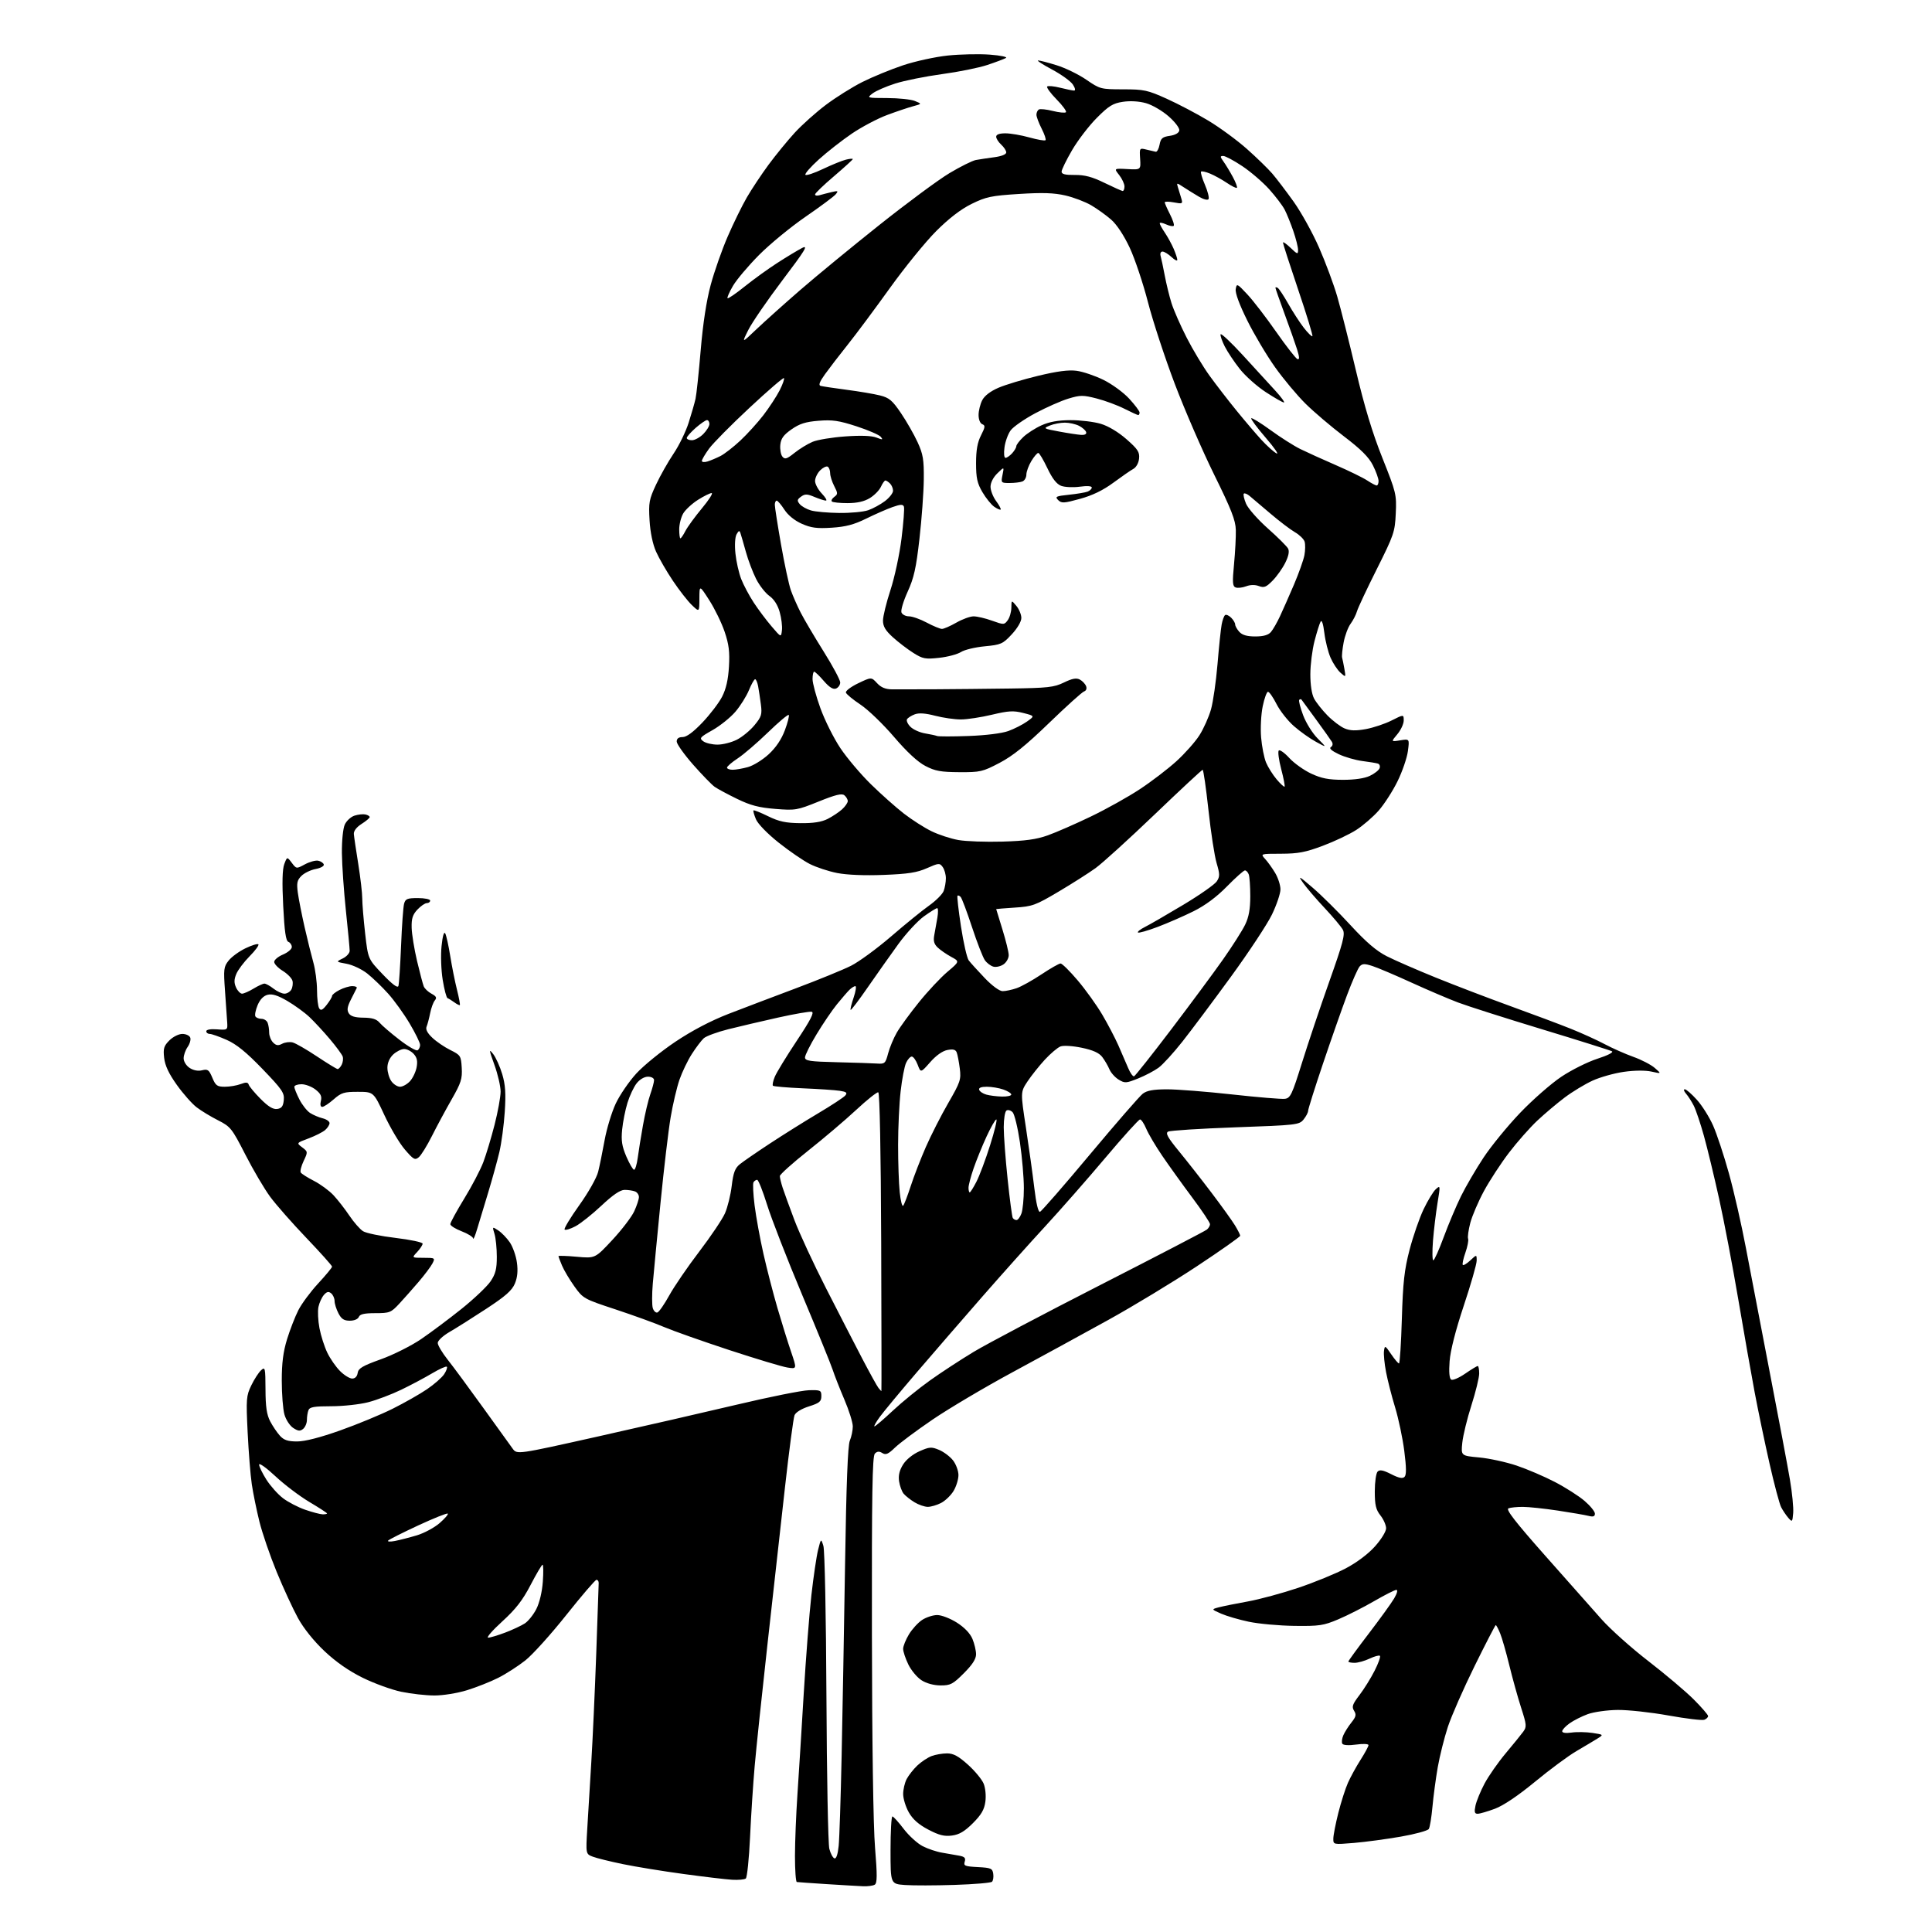 <?xml version="1.0" encoding="UTF-8" standalone="no"?>
<svg 
  version="1.1" 
  xmlns="http://www.w3.org/2000/svg" 
  xmlns:xlink="http://www.w3.org/1999/xlink" 
  xmlns:svg="http://www.w3.org/2000/svg"
  xmlns:rdf="http://www.w3.org/1999/02/22-rdf-syntax-ns#"
  xmlns:cc="http://creativecommons.org/ns#"
  xmlns:dc="http://purl.org/dc/elements/1.1/"
  viewBox="0 0 768 768"
  width="768"
  height="768"
>
<style>svg {background-color: white; }</style>"
<path stroke="none" fill="black" fill-rule="evenodd" d="M343.00,749.81C341.07,749.73 334.55,749.34 328.50,748.96C322.45,748.57 317.16,748.20 316.75,748.13C316.34,748.06 316.01,743.39 316.01,737.75C316.02,732.11 316.46,721.20 316.98,713.50C317.50,705.80 318.63,687.80 319.48,673.50C320.34,659.20 321.71,641.47 322.54,634.10C323.37,626.74 324.57,618.64 325.20,616.11C326.36,611.51 326.36,611.51 327.31,614.51C327.84,616.20 328.37,642.22 328.52,674.50C328.66,705.85 329.18,733.04 329.67,734.93C330.15,736.81 331.07,738.52 331.70,738.73C332.42,738.97 333.04,737.16 333.38,733.81C333.68,730.89 334.21,714.77 334.56,698.00C334.92,681.23 335.53,646.80 335.93,621.50C336.42,589.95 337.01,574.62 337.82,572.68C338.47,571.14 339.00,568.59 339.00,567.02C339.00,565.46 337.49,560.65 335.65,556.34C333.81,552.03 331.72,546.70 331.00,544.50C330.29,542.30 324.82,528.89 318.86,514.70C312.90,500.51 306.64,484.42 304.94,478.95C303.24,473.48 301.46,469.00 300.98,469.00C300.51,469.00 299.85,469.43 299.53,469.96C299.20,470.49 299.40,474.65 299.97,479.21C300.55,483.77 302.13,492.45 303.50,498.50C304.87,504.55 307.37,514.23 309.06,520.00C310.75,525.77 313.18,533.59 314.47,537.36C316.80,544.22 316.80,544.22 312.99,543.61C310.89,543.28 300.47,540.14 289.84,536.65C279.20,533.15 267.57,529.04 264.00,527.52C260.43,525.99 251.73,522.84 244.68,520.51C232.11,516.37 231.78,516.18 228.35,511.39C226.43,508.70 224.21,504.98 223.43,503.13C222.64,501.27 222.00,499.57 222.00,499.34C222.00,499.11 225.28,499.21 229.30,499.58C236.59,500.24 236.59,500.24 243.44,492.87C247.21,488.82 251.11,483.70 252.12,481.50C253.13,479.30 253.97,476.76 253.98,475.86C253.99,474.95 253.29,473.94 252.42,473.61C251.55,473.27 249.69,473.00 248.29,473.00C246.54,473.00 243.66,474.96 239.09,479.25C235.44,482.69 230.79,486.38 228.76,487.46C226.74,488.53 224.79,489.13 224.44,488.77C224.09,488.42 226.71,484.08 230.26,479.11C233.91,474.01 237.18,468.22 237.78,465.79C238.37,463.43 239.52,457.77 240.35,453.20C241.18,448.64 243.16,442.12 244.76,438.70C246.36,435.29 250.05,429.90 252.96,426.72C255.87,423.55 262.86,417.87 268.49,414.10C275.13,409.66 282.55,405.77 289.61,403.03C295.60,400.72 307.70,396.12 316.50,392.82C325.30,389.52 335.10,385.51 338.29,383.91C341.47,382.31 348.67,377.03 354.29,372.19C359.90,367.35 366.69,361.84 369.37,359.95C372.04,358.05 374.63,355.46 375.12,354.18C375.60,352.91 376.00,350.64 376.00,349.13C376.00,347.62 375.43,345.60 374.73,344.65C373.53,343.01 373.17,343.04 368.48,345.11C364.52,346.87 360.99,347.42 351.27,347.79C343.69,348.09 336.67,347.80 332.80,347.04C329.37,346.37 324.47,344.75 321.91,343.45C319.34,342.15 313.78,338.34 309.54,334.97C305.06,331.40 301.28,327.52 300.50,325.67C299.77,323.93 299.33,322.34 299.52,322.15C299.72,321.95 302.34,323.00 305.34,324.47C309.69,326.59 312.32,327.16 318.17,327.22C323.34,327.27 326.57,326.77 329.02,325.53C330.93,324.56 333.51,322.84 334.75,321.71C335.99,320.58 337.00,319.11 337.00,318.45C337.00,317.79 336.40,316.75 335.66,316.14C334.65,315.30 332.15,315.90 325.41,318.63C316.86,322.08 316.17,322.20 308.15,321.55C301.64,321.03 298.31,320.15 293.01,317.57C289.28,315.76 285.27,313.60 284.11,312.79C282.95,311.98 279.08,307.99 275.50,303.93C271.93,299.86 269.00,295.74 269.00,294.77C269.00,293.58 269.77,293.00 271.35,293.00C272.91,293.00 275.56,291.05 279.22,287.21C282.26,284.02 285.78,279.41 287.04,276.96C288.62,273.88 289.47,270.18 289.77,265.00C290.12,259.11 289.75,256.13 288.05,251.13C286.87,247.63 284.13,242.01 281.97,238.63C278.04,232.50 278.04,232.50 278.02,237.94C278.00,243.37 278.00,243.37 275.02,240.52C273.38,238.95 269.99,234.61 267.48,230.86C264.97,227.12 261.96,221.91 260.79,219.28C259.46,216.29 258.49,211.62 258.21,206.82C257.79,199.83 258.03,198.54 260.79,192.64C262.46,189.07 265.60,183.52 267.76,180.32C269.93,177.12 272.63,171.57 273.76,168.00C274.90,164.43 276.13,160.15 276.49,158.50C276.86,156.85 277.78,148.17 278.54,139.20C279.44,128.56 280.82,119.53 282.53,113.20C283.97,107.87 287.01,99.22 289.28,94.00C291.54,88.78 294.96,81.80 296.87,78.50C298.78,75.20 302.67,69.35 305.50,65.50C308.34,61.65 313.02,55.93 315.89,52.79C318.77,49.65 324.36,44.65 328.31,41.68C332.27,38.70 338.78,34.62 342.79,32.60C346.80,30.59 354.06,27.60 358.93,25.97C363.79,24.34 371.83,22.59 376.80,22.07C381.76,21.56 389.28,21.40 393.51,21.72C397.80,22.05 400.61,22.64 399.85,23.06C399.11,23.47 395.80,24.72 392.50,25.82C389.20,26.93 381.10,28.57 374.50,29.46C367.90,30.36 359.51,32.04 355.86,33.21C352.21,34.37 348.16,36.14 346.86,37.14C344.52,38.94 344.57,38.96 352.68,38.98C357.19,38.99 362.14,39.51 363.68,40.14C366.50,41.29 366.50,41.29 363.00,42.23C361.07,42.74 356.41,44.31 352.63,45.72C348.86,47.12 342.56,50.45 338.63,53.11C334.71,55.78 328.80,60.40 325.50,63.38C322.20,66.37 319.80,69.11 320.17,69.49C320.54,69.87 323.69,68.82 327.17,67.16C330.65,65.51 334.74,63.84 336.25,63.47C337.76,63.09 339.00,62.99 339.00,63.23C339.00,63.48 335.62,66.55 331.50,70.07C327.37,73.58 324.00,76.83 324.00,77.29C324.00,77.76 324.79,77.90 325.75,77.61C326.71,77.33 328.85,76.77 330.50,76.38C333.15,75.75 333.35,75.85 332.21,77.24C331.50,78.10 326.11,82.11 320.23,86.15C314.36,90.19 306.05,97.02 301.78,101.31C297.51,105.61 292.83,111.14 291.38,113.61C289.94,116.07 288.96,118.30 289.21,118.55C289.46,118.80 292.56,116.68 296.08,113.84C299.61,111.01 305.47,106.78 309.10,104.45C312.72,102.12 317.10,99.48 318.82,98.59C321.43,97.24 320.13,99.38 311.02,111.42C305.01,119.37 298.91,128.26 297.45,131.19C294.80,136.50 294.80,136.50 300.65,130.93C303.87,127.87 311.68,120.87 318.00,115.38C324.32,109.89 338.50,98.23 349.50,89.48C360.50,80.73 373.07,71.43 377.44,68.82C381.81,66.21 386.53,63.86 387.94,63.60C389.35,63.34 392.64,62.85 395.25,62.50C398.13,62.12 400.00,61.37 400.00,60.59C400.00,59.89 399.10,58.50 398.00,57.50C396.90,56.50 396.00,55.08 396.00,54.35C396.00,53.46 397.26,53.00 399.68,53.00C401.71,53.00 406.00,53.74 409.21,54.64C412.43,55.54 415.30,56.03 415.60,55.74C415.90,55.44 415.21,53.37 414.07,51.14C412.93,48.91 412.00,46.41 412.00,45.60C412.00,44.78 412.43,43.85 412.95,43.53C413.47,43.21 415.96,43.47 418.49,44.10C421.01,44.74 423.37,44.96 423.73,44.61C424.08,44.25 422.41,41.95 420.00,39.50C417.59,37.05 415.92,34.75 416.27,34.39C416.63,34.04 418.94,34.25 421.40,34.87C423.87,35.49 426.37,36.00 426.97,36.00C427.60,36.00 427.40,35.02 426.48,33.60C425.61,32.29 421.89,29.60 418.20,27.63C414.52,25.67 412.02,24.04 412.66,24.03C413.30,24.01 416.64,24.88 420.07,25.95C423.51,27.02 428.81,29.60 431.85,31.70C437.25,35.41 437.58,35.50 446.44,35.51C454.75,35.51 456.18,35.82 463.80,39.26C468.36,41.32 475.82,45.24 480.37,47.98C484.92,50.72 491.81,55.78 495.69,59.23C499.57,62.68 504.09,67.08 505.74,69.00C507.40,70.92 511.21,75.94 514.22,80.14C517.22,84.34 521.80,92.59 524.37,98.47C526.95,104.36 530.19,113.08 531.57,117.84C532.95,122.60 536.28,135.80 538.97,147.17C542.38,161.62 545.56,172.12 549.53,182.07C554.99,195.77 555.19,196.58 554.84,204.08C554.51,211.44 554.09,212.66 547.32,226.19C543.37,234.06 539.82,241.62 539.43,242.98C539.04,244.35 537.89,246.60 536.87,247.98C535.85,249.37 534.61,252.71 534.11,255.42C533.60,258.13 533.34,260.83 533.51,261.42C533.68,262.01 534.09,264.04 534.42,265.91C535.01,269.32 535.01,269.32 532.86,267.41C531.68,266.36 529.91,263.70 528.94,261.50C527.97,259.30 526.85,254.85 526.45,251.61C526.01,247.99 525.44,246.26 524.96,247.11C524.53,247.88 523.44,251.35 522.54,254.83C521.64,258.31 520.89,264.23 520.88,267.99C520.87,272.17 521.44,275.93 522.36,277.67C523.18,279.22 525.57,282.25 527.68,284.40C529.78,286.54 532.85,288.87 534.50,289.56C536.73,290.49 538.90,290.56 542.94,289.83C545.93,289.28 550.55,287.74 553.19,286.40C558.00,283.97 558.00,283.97 558.00,286.41C558.00,287.75 556.86,290.21 555.46,291.87C552.92,294.89 552.92,294.89 556.62,294.29C560.31,293.69 560.31,293.69 559.66,298.59C559.30,301.29 557.45,306.68 555.54,310.57C553.63,314.46 550.26,319.70 548.05,322.21C545.84,324.72 541.83,328.18 539.14,329.91C536.45,331.64 530.48,334.47 525.87,336.20C518.99,338.79 516.04,339.35 509.26,339.37C501.01,339.38 501.01,339.38 502.90,341.44C503.94,342.57 505.74,345.07 506.89,347.00C508.05,348.93 508.99,351.86 509.00,353.53C509.00,355.19 507.48,359.69 505.63,363.53C503.78,367.36 496.46,378.45 489.38,388.17C482.30,397.89 473.60,409.52 470.05,414.02C466.50,418.52 462.23,423.21 460.55,424.43C458.87,425.66 455.21,427.59 452.41,428.71C447.67,430.61 447.13,430.65 444.69,429.17C443.25,428.29 441.59,426.44 441.00,425.04C440.41,423.64 439.13,421.45 438.15,420.16C436.89,418.52 434.47,417.43 430.01,416.50C426.38,415.75 422.76,415.52 421.56,415.98C420.41,416.42 417.60,418.79 415.33,421.25C413.06,423.72 409.96,427.62 408.43,429.92C405.66,434.12 405.66,434.12 407.83,448.31C409.02,456.11 410.52,466.90 411.16,472.28C411.89,478.41 412.73,481.93 413.41,481.71C414.01,481.52 422.94,471.27 433.25,458.93C443.56,446.60 453.01,435.73 454.25,434.78C455.90,433.50 458.44,433.04 463.82,433.02C467.84,433.01 479.50,433.92 489.72,435.05C499.95,436.18 509.41,436.97 510.75,436.80C512.95,436.53 513.60,435.16 517.55,422.50C519.95,414.80 524.84,400.24 528.43,390.13C533.86,374.84 534.76,371.41 533.83,369.63C533.21,368.46 529.95,364.56 526.58,360.97C523.20,357.38 519.35,352.88 518.01,350.97C515.85,347.91 516.31,348.14 521.89,352.94C525.37,355.93 532.10,362.61 536.86,367.78C543.03,374.49 547.14,378.02 551.24,380.10C554.40,381.71 563.17,385.53 570.74,388.60C578.31,391.67 591.70,396.79 600.50,399.98C609.30,403.16 620.07,407.20 624.43,408.95C628.80,410.70 634.87,413.46 637.93,415.09C641.00,416.72 646.11,418.98 649.30,420.12C652.49,421.25 656.31,423.24 657.80,424.53C660.50,426.87 660.50,426.87 656.50,425.98C654.07,425.44 649.76,425.47 645.53,426.07C641.70,426.61 636.08,428.19 633.06,429.57C630.04,430.96 625.07,433.96 622.03,436.25C618.99,438.53 614.08,442.68 611.12,445.45C608.16,448.23 603.08,453.98 599.84,458.23C596.59,462.49 592.11,469.36 589.87,473.50C587.64,477.64 585.21,483.31 584.47,486.10C583.74,488.90 583.34,491.72 583.59,492.39C583.85,493.05 583.36,495.55 582.52,497.95C581.67,500.35 581.21,502.54 581.49,502.83C581.78,503.11 583.13,502.29 584.50,501.00C587.00,498.65 587.00,498.65 587.00,501.14C587.00,502.51 584.69,510.57 581.86,519.06C578.60,528.86 576.55,536.91 576.24,541.11C575.92,545.40 576.14,547.97 576.87,548.42C577.48,548.80 579.98,547.73 582.42,546.05C584.86,544.37 587.12,543.00 587.43,543.00C587.74,543.00 588.00,544.34 588.00,545.99C588.00,547.63 586.61,553.31 584.92,558.60C583.22,563.90 581.59,570.59 581.29,573.46C580.75,578.69 580.75,578.69 588.01,579.36C592.00,579.73 598.68,581.19 602.87,582.59C607.05,584.00 613.91,586.93 618.11,589.12C622.31,591.30 627.60,594.68 629.87,596.62C632.14,598.57 634.00,600.84 634.00,601.69C634.00,602.83 633.35,603.05 631.45,602.58C630.04,602.22 624.53,601.28 619.20,600.47C613.86,599.67 607.62,599.01 605.33,599.01C603.04,599.00 600.48,599.26 599.63,599.59C598.51,600.02 602.33,604.95 614.18,618.34C623.02,628.33 633.13,639.74 636.66,643.71C640.18,647.67 648.56,655.16 655.28,660.34C662.00,665.53 670.09,672.36 673.25,675.52C676.41,678.68 679.00,681.67 679.00,682.16C679.00,682.66 678.32,683.32 677.48,683.64C676.65,683.96 670.24,683.19 663.23,681.93C656.23,680.67 647.12,679.68 643.00,679.73C638.88,679.78 633.56,680.53 631.18,681.39C628.81,682.25 625.55,683.90 623.93,685.05C622.32,686.20 621.00,687.61 621.00,688.20C621.00,688.85 622.44,689.05 624.75,688.72C626.81,688.42 630.52,688.49 633.00,688.86C637.50,689.55 637.50,689.55 635.00,691.11C633.62,691.97 629.87,694.21 626.66,696.09C623.45,697.96 616.05,703.44 610.21,708.26C603.46,713.82 597.64,717.74 594.25,719.01C591.32,720.10 588.23,721.00 587.38,721.00C586.17,721.00 585.99,720.31 586.53,717.75C586.91,715.96 588.53,712.02 590.13,709.00C591.74,705.98 595.51,700.58 598.51,697.00C601.51,693.42 604.66,689.54 605.51,688.38C606.93,686.43 606.86,685.63 604.68,678.88C603.37,674.82 601.26,667.23 599.98,662.00C598.71,656.77 597.06,651.04 596.32,649.25C595.58,647.46 594.80,646.00 594.59,646.00C594.38,646.00 590.60,653.31 586.19,662.25C581.78,671.19 576.99,682.08 575.55,686.45C574.12,690.83 572.31,698.04 571.53,702.48C570.76,706.92 569.81,713.98 569.43,718.17C569.05,722.37 568.40,726.36 567.97,727.05C567.55,727.73 562.54,729.10 556.85,730.09C551.16,731.08 542.79,732.21 538.25,732.59C530.02,733.27 530.00,733.27 530.02,730.89C530.02,729.57 530.92,724.98 532.00,720.67C533.09,716.37 534.81,710.97 535.84,708.67C536.86,706.38 539.11,702.27 540.85,699.55C542.58,696.83 544.00,694.20 544.00,693.71C544.00,693.21 541.83,693.11 539.11,693.49C536.18,693.89 533.97,693.76 533.60,693.16C533.26,692.62 533.43,691.12 533.98,689.83C534.53,688.55 535.99,686.25 537.21,684.72C539.04,682.43 539.23,681.60 538.26,680.05C537.28,678.47 537.61,677.48 540.40,673.83C542.23,671.44 544.94,667.08 546.43,664.14C547.92,661.21 548.87,658.54 548.55,658.22C548.24,657.90 546.39,658.40 544.45,659.32C542.52,660.24 539.82,661.00 538.47,661.00C537.11,661.00 536.00,660.77 536.00,660.48C536.00,660.19 539.64,655.20 544.10,649.37C548.55,643.55 553.10,637.26 554.20,635.39C555.37,633.41 555.73,632.00 555.08,632.00C554.46,632.00 550.48,634.02 546.23,636.48C541.98,638.94 535.58,642.19 532.00,643.70C526.13,646.19 524.44,646.44 514.50,646.31C508.45,646.23 500.32,645.49 496.44,644.67C492.56,643.86 487.61,642.41 485.44,641.46C481.50,639.73 481.50,639.73 484.50,638.93C486.15,638.50 491.35,637.44 496.05,636.60C500.75,635.75 509.79,633.30 516.14,631.16C522.49,629.02 530.92,625.57 534.88,623.49C539.28,621.18 543.81,617.79 546.54,614.75C549.04,611.97 551.00,608.79 551.00,607.53C551.00,606.29 549.99,603.98 548.75,602.41C546.93,600.09 546.50,598.29 546.50,592.83C546.50,589.13 547.01,585.59 547.63,584.97C548.47,584.13 549.84,584.39 553.00,586.00C556.04,587.55 557.54,587.86 558.32,587.08C559.10,586.30 559.07,583.39 558.22,576.75C557.57,571.66 555.93,563.90 554.59,559.50C553.24,555.10 551.62,548.77 550.98,545.43C550.34,542.10 549.97,538.30 550.16,536.99C550.48,534.74 550.63,534.81 553.00,538.30C554.38,540.33 555.78,541.99 556.12,541.99C556.45,542.00 556.97,534.01 557.26,524.25C557.70,509.65 558.25,504.77 560.33,496.78C561.73,491.43 564.23,484.21 565.89,480.72C567.56,477.23 569.75,473.63 570.77,472.71C572.57,471.08 572.59,471.25 571.43,478.26C570.78,482.24 569.97,488.99 569.63,493.25C569.30,497.51 569.36,501.00 569.76,500.99C570.17,500.99 572.04,496.82 573.91,491.74C575.79,486.66 578.88,479.35 580.77,475.50C582.67,471.65 586.70,464.75 589.73,460.16C592.77,455.57 599.31,447.57 604.26,442.39C609.22,437.20 616.58,430.75 620.63,428.04C624.68,425.33 631.15,422.10 635.01,420.86C639.11,419.54 641.50,418.31 640.77,417.90C640.07,417.52 627.58,413.58 613.00,409.16C598.42,404.73 583.42,399.95 579.66,398.53C575.90,397.11 567.58,393.56 561.16,390.63C554.75,387.70 547.77,384.73 545.65,384.04C542.47,383.00 541.57,383.02 540.51,384.14C539.81,384.89 537.55,390.00 535.49,395.50C533.43,401.00 529.10,413.34 525.87,422.92C522.64,432.50 520.00,440.89 520.00,441.56C520.00,442.23 519.19,443.78 518.20,445.00C516.46,447.15 515.50,447.26 491.07,448.13C477.14,448.63 465.11,449.40 464.33,449.84C463.22,450.45 464.18,452.18 468.60,457.57C471.73,461.38 477.57,468.82 481.57,474.10C485.58,479.39 489.78,485.24 490.92,487.10C492.06,488.97 492.99,490.83 493.00,491.23C493.00,491.64 485.24,497.10 475.75,503.38C466.26,509.65 450.40,519.26 440.50,524.73C430.60,530.20 413.50,539.54 402.50,545.48C391.50,551.42 377.23,559.88 370.78,564.26C364.33,568.65 357.57,573.69 355.75,575.46C353.09,578.04 352.10,578.46 350.74,577.61C349.51,576.83 348.71,576.89 347.78,577.82C346.76,578.84 346.52,593.66 346.60,649.80C346.66,692.96 347.14,725.93 347.84,734.45C348.74,745.45 348.71,748.56 347.74,749.18C347.06,749.62 344.93,749.90 343.00,749.81zM379.50,749.28C371.80,749.53 362.91,749.55 359.75,749.32C354.00,748.90 354.00,748.90 354.00,735.45C354.00,728.05 354.34,722.03 354.75,722.06C355.16,722.09 357.19,724.33 359.25,727.04C361.31,729.74 364.71,732.83 366.80,733.90C368.88,734.96 372.37,736.13 374.55,736.48C376.72,736.84 379.76,737.37 381.29,737.66C383.46,738.06 383.95,738.59 383.49,740.04C382.97,741.68 383.56,741.93 388.70,742.20C393.93,742.47 394.53,742.73 394.83,744.87C395.02,746.17 394.79,747.59 394.33,748.03C393.88,748.47 387.20,749.03 379.50,749.28zM296.46,746.74C295.93,747.16 293.48,747.38 291.00,747.23C288.52,747.08 279.81,746.05 271.63,744.93C263.45,743.82 252.65,742.06 247.63,741.02C242.61,739.99 237.23,738.66 235.67,738.07C232.84,736.99 232.84,736.99 233.46,726.74C233.80,721.11 234.52,709.30 235.05,700.50C235.59,691.70 236.47,672.35 237.01,657.50C237.55,642.65 237.99,629.94 237.99,629.25C238.00,628.56 237.60,628.00 237.11,628.00C236.63,628.00 231.24,634.28 225.14,641.95C219.04,649.63 211.70,657.77 208.83,660.04C205.96,662.31 201.11,665.43 198.05,666.97C195.00,668.51 189.42,670.72 185.64,671.89C181.77,673.08 176.12,673.99 172.64,673.98C169.27,673.97 163.35,673.31 159.50,672.50C155.65,671.70 148.76,669.19 144.18,666.94C138.64,664.20 133.57,660.67 128.98,656.35C124.74,652.34 120.70,647.31 118.44,643.19C116.43,639.53 112.62,631.27 109.97,624.83C107.33,618.40 104.24,609.39 103.11,604.82C101.98,600.24 100.62,593.58 100.09,590.00C99.56,586.42 98.82,577.12 98.44,569.32C97.80,556.08 97.89,554.85 99.90,550.70C101.08,548.26 102.83,545.56 103.78,544.70C105.40,543.24 105.50,543.70 105.54,552.32C105.56,559.22 106.03,562.37 107.40,565.00C108.41,566.92 110.16,569.51 111.29,570.75C112.87,572.48 114.45,573.00 118.11,573.00C121.19,573.00 127.24,571.45 135.22,568.62C142.02,566.21 151.38,562.34 156.04,560.02C160.69,557.70 166.86,554.20 169.74,552.24C172.62,550.29 175.69,547.59 176.57,546.25C177.44,544.92 177.92,543.59 177.62,543.29C177.33,543.00 174.71,544.18 171.79,545.91C168.88,547.64 163.35,550.58 159.50,552.44C155.65,554.30 149.74,556.54 146.36,557.41C142.98,558.28 136.39,559.00 131.71,559.00C124.89,559.00 123.09,559.31 122.61,560.58C122.27,561.45 122.00,563.20 122.00,564.46C122.00,565.72 121.33,567.31 120.51,568.00C119.30,568.99 118.53,568.92 116.55,567.63C115.20,566.74 113.63,564.33 113.06,562.26C112.48,560.19 112.01,554.16 112.01,548.86C112.00,541.85 112.58,537.33 114.11,532.36C115.28,528.58 117.29,523.40 118.59,520.84C119.89,518.27 123.43,513.49 126.47,510.20C129.51,506.92 132.00,503.91 132.00,503.51C132.00,503.11 127.42,497.99 121.83,492.14C116.23,486.29 109.75,478.92 107.42,475.77C105.10,472.62 100.65,465.08 97.55,459.01C92.20,448.55 91.65,447.86 86.71,445.35C83.84,443.90 80.00,441.58 78.18,440.18C76.35,438.79 72.80,434.78 70.30,431.27C67.09,426.77 65.60,423.59 65.25,420.52C64.83,416.80 65.14,415.77 67.33,413.58C68.77,412.14 71.05,411.00 72.49,411.00C73.90,411.00 75.31,411.65 75.62,412.45C75.93,413.25 75.46,414.93 74.59,416.18C73.72,417.42 73.00,419.46 73.00,420.70C73.00,421.97 74.04,423.64 75.39,424.52C76.89,425.50 78.74,425.85 80.34,425.45C82.57,424.89 83.09,425.27 84.40,428.40C85.71,431.56 86.33,432.00 89.38,432.00C91.30,432.00 94.13,431.52 95.66,430.94C97.82,430.12 98.55,430.17 98.88,431.19C99.11,431.91 101.23,434.45 103.59,436.83C106.65,439.91 108.55,441.06 110.20,440.83C111.97,440.57 112.57,439.77 112.81,437.28C113.09,434.42 112.13,433.03 104.31,424.91C97.92,418.28 94.02,415.11 90.13,413.38C87.17,412.07 84.13,411.00 83.38,411.00C82.62,411.00 82.00,410.52 82.00,409.93C82.00,409.29 83.71,408.99 86.25,409.18C90.41,409.49 90.50,409.44 90.32,406.50C90.22,404.85 89.83,399.23 89.45,394.00C88.82,385.25 88.93,384.29 90.89,381.84C92.05,380.37 95.05,378.18 97.56,376.97C100.06,375.76 102.38,375.05 102.71,375.38C103.05,375.72 101.48,377.85 99.23,380.12C96.98,382.40 94.59,385.57 93.93,387.17C93.02,389.36 93.00,390.71 93.84,392.55C94.45,393.90 95.53,395.00 96.23,395.00C96.93,394.99 98.97,394.09 100.77,393.00C102.57,391.90 104.53,391.00 105.12,391.00C105.70,391.00 107.33,391.90 108.73,393.00C110.13,394.10 112.09,395.00 113.09,395.00C114.08,395.00 115.31,394.26 115.82,393.36C116.32,392.45 116.52,390.88 116.26,389.87C115.99,388.85 114.25,387.08 112.39,385.93C110.52,384.78 109.00,383.18 109.00,382.37C109.00,381.56 110.58,380.24 112.50,379.44C114.42,378.63 116.00,377.29 116.00,376.46C116.00,375.62 115.39,374.70 114.64,374.41C113.63,374.03 113.09,370.33 112.58,360.17C112.10,350.81 112.24,345.50 113.01,343.48C114.13,340.52 114.13,340.52 115.98,342.97C117.82,345.41 117.83,345.41 121.20,343.59C123.06,342.59 125.42,341.94 126.46,342.14C127.49,342.34 128.50,343.01 128.71,343.63C128.92,344.26 127.50,345.06 125.49,345.44C123.51,345.81 120.96,347.04 119.82,348.18C118.10,349.90 117.87,351.00 118.39,354.87C118.74,357.42 119.95,363.55 121.07,368.50C122.20,373.45 123.77,379.79 124.56,382.59C125.35,385.39 126.01,390.34 126.02,393.59C126.02,396.84 126.41,400.10 126.88,400.83C127.53,401.86 128.22,401.54 129.86,399.45C131.04,397.95 132.00,396.35 132.00,395.89C132.00,395.43 133.33,394.36 134.95,393.53C136.57,392.69 138.86,392.00 140.03,392.00C141.21,392.00 142.00,392.34 141.81,392.75C141.61,393.16 140.58,395.21 139.51,397.30C138.05,400.19 137.84,401.52 138.65,402.80C139.41,404.00 141.13,404.51 144.48,404.54C147.95,404.57 149.69,405.11 150.89,406.54C151.80,407.62 155.34,410.67 158.77,413.31C162.19,415.96 165.44,417.84 165.99,417.50C166.55,417.16 167.00,416.20 167.00,415.37C167.00,414.53 165.13,410.71 162.85,406.87C160.57,403.03 156.72,397.68 154.29,394.98C151.87,392.28 148.13,388.69 145.99,386.99C143.85,385.30 140.17,383.56 137.80,383.12C133.50,382.33 133.50,382.33 136.25,381.00C137.76,380.27 139.00,378.90 139.00,377.95C139.00,376.99 138.33,369.82 137.50,362.01C136.68,354.20 135.96,343.92 135.91,339.15C135.86,334.23 136.35,329.33 137.05,327.80C137.72,326.31 139.45,324.71 140.89,324.24C142.32,323.77 144.29,323.55 145.25,323.76C146.21,323.97 146.98,324.45 146.96,324.82C146.94,325.20 145.48,326.42 143.71,327.54C141.72,328.81 140.56,330.33 140.66,331.54C140.74,332.62 141.53,337.96 142.41,343.41C143.28,348.86 144.00,355.04 144.00,357.13C144.00,359.22 144.52,365.49 145.15,371.07C146.31,381.22 146.31,381.22 152.12,387.29C156.04,391.38 158.07,392.89 158.38,391.93C158.63,391.14 159.10,383.98 159.43,376.00C159.75,368.02 160.29,360.49 160.63,359.25C161.15,357.31 161.90,357.00 166.12,357.00C168.80,357.00 171.00,357.45 171.00,358.00C171.00,358.55 170.40,359.00 169.67,359.00C168.95,359.00 167.26,360.16 165.93,361.57C164.03,363.60 163.54,365.15 163.64,368.82C163.71,371.40 164.68,377.32 165.78,382.00C166.89,386.68 168.09,391.22 168.45,392.11C168.81,392.99 170.20,394.31 171.54,395.02C173.44,396.04 173.73,396.63 172.85,397.68C172.23,398.43 171.39,400.72 170.99,402.77C170.58,404.82 169.94,407.23 169.57,408.11C169.12,409.19 169.88,410.67 171.87,412.53C173.50,414.08 176.73,416.28 179.05,417.42C183.07,419.41 183.27,419.72 183.55,424.50C183.80,428.84 183.27,430.49 179.55,437.00C177.19,441.12 173.66,447.68 171.71,451.56C169.76,455.44 167.41,459.25 166.47,460.02C164.96,461.28 164.36,460.95 160.94,456.96C158.82,454.51 155.16,448.34 152.80,443.27C148.50,434.03 148.50,434.03 142.28,434.02C136.79,434.00 135.67,434.35 132.65,437.00C130.77,438.65 128.72,440.00 128.10,440.00C127.40,440.00 127.19,439.08 127.56,437.63C128.01,435.83 127.50,434.75 125.44,433.13C123.95,431.96 121.44,431.00 119.87,431.00C118.29,431.00 117.00,431.47 117.00,432.04C117.00,432.61 117.91,434.86 119.01,437.03C120.12,439.20 122.03,441.62 123.26,442.42C124.49,443.21 126.74,444.17 128.25,444.54C129.76,444.91 131.00,445.77 131.00,446.45C131.00,447.13 130.21,448.37 129.25,449.21C128.29,450.04 125.32,451.54 122.65,452.54C117.81,454.35 117.81,454.35 120.13,456.09C122.41,457.82 122.42,457.89 120.71,461.49C119.75,463.50 119.23,465.57 119.55,466.09C119.88,466.61 122.25,468.11 124.82,469.43C127.39,470.75 130.90,473.32 132.61,475.16C134.31,477.00 137.15,480.64 138.91,483.27C140.68,485.89 143.10,488.66 144.31,489.42C145.51,490.19 151.34,491.39 157.25,492.09C163.16,492.80 168.00,493.83 168.00,494.37C168.00,494.92 167.02,496.41 165.83,497.69C163.65,500.00 163.65,500.00 168.36,500.00C172.93,500.00 173.03,500.07 171.90,502.25C171.25,503.49 168.81,506.75 166.46,509.50C164.11,512.25 160.62,516.19 158.71,518.25C155.43,521.78 154.88,522.00 149.22,522.00C144.80,522.00 143.06,522.40 142.64,523.50C142.30,524.37 140.81,525.00 139.06,525.00C136.74,525.00 135.70,524.32 134.53,522.05C133.69,520.43 133.00,518.23 133.00,517.17C133.00,516.11 132.39,514.74 131.65,514.13C130.63,513.28 129.93,513.43 128.76,514.75C127.92,515.71 126.94,517.85 126.59,519.50C126.24,521.15 126.42,524.96 126.99,527.97C127.56,530.97 128.97,535.37 130.12,537.74C131.26,540.11 133.54,543.39 135.18,545.02C136.81,546.66 138.99,548.00 140.01,548.00C141.16,548.00 141.98,547.16 142.18,545.77C142.44,543.94 144.14,542.94 151.39,540.34C156.29,538.59 163.48,534.98 167.38,532.33C171.28,529.67 178.53,524.25 183.49,520.28C188.44,516.31 193.62,511.39 195.00,509.36C196.99,506.41 197.50,504.41 197.49,499.58C197.49,496.23 197.08,492.16 196.58,490.52C195.67,487.54 195.67,487.54 198.08,489.12C199.41,489.99 201.47,492.13 202.66,493.86C203.84,495.60 205.12,499.20 205.48,501.87C205.94,505.20 205.69,507.81 204.67,510.24C203.53,512.97 200.94,515.26 193.35,520.23C187.93,523.79 181.36,527.93 178.75,529.44C176.10,530.98 174.00,532.92 174.01,533.85C174.01,534.76 175.79,537.75 177.97,540.50C180.15,543.25 186.46,551.80 192.00,559.50C197.55,567.20 202.85,574.56 203.79,575.86C205.51,578.22 205.51,578.22 237.50,571.07C255.10,567.14 280.07,561.41 293.00,558.35C305.93,555.28 318.75,552.72 321.50,552.64C326.20,552.51 326.50,552.65 326.50,555.00C326.50,557.12 325.75,557.74 321.58,559.06C318.66,559.98 316.32,561.41 315.84,562.56C315.40,563.63 313.67,576.65 312.01,591.50C310.34,606.35 307.21,634.48 305.04,654.00C302.87,673.52 300.60,695.12 300.00,702.00C299.39,708.88 298.56,721.58 298.16,730.24C297.76,738.89 296.99,746.32 296.46,746.74zM378.41,729.66C375.37,730.06 373.27,729.53 369.00,727.29C365.18,725.28 362.83,723.20 361.27,720.45C360.04,718.28 359.03,715.02 359.02,713.20C359.01,711.39 359.63,708.69 360.41,707.20C361.19,705.72 363.10,703.29 364.66,701.81C366.22,700.34 368.77,698.65 370.32,698.06C371.86,697.48 374.63,697.00 376.46,697.00C378.99,697.00 380.97,698.07 384.76,701.47C387.50,703.93 390.30,707.32 391.00,708.99C391.72,710.74 392.02,713.81 391.70,716.18C391.28,719.35 390.10,721.37 386.74,724.74C383.45,728.02 381.33,729.28 378.41,729.66zM373.89,669.98C371.20,669.97 368.26,669.18 366.31,667.92C364.56,666.80 362.19,663.96 361.06,661.62C359.93,659.28 359.00,656.50 359.01,655.43C359.01,654.37 360.05,651.79 361.31,649.70C362.58,647.60 364.94,645.02 366.56,643.95C368.18,642.89 370.87,642.01 372.55,642.01C374.24,642.00 377.73,643.35 380.36,645.01C383.37,646.92 385.64,649.29 386.56,651.48C387.35,653.38 388.00,656.14 388.00,657.61C388.00,659.48 386.53,661.75 383.14,665.14C378.80,669.49 377.82,670.00 373.89,669.98zM194.04,651.00C194.84,651.00 197.89,650.09 200.82,648.98C203.74,647.87 207.26,646.22 208.63,645.33C210.00,644.43 212.06,641.85 213.21,639.60C214.45,637.16 215.50,632.77 215.78,628.75C216.05,625.04 216.01,622.00 215.68,622.00C215.36,622.00 213.22,625.62 210.92,630.04C207.75,636.14 205.03,639.64 199.66,644.54C195.76,648.09 193.24,651.00 194.04,651.00zM157.00,612.56C158.93,612.18 162.86,611.17 165.74,610.31C168.62,609.44 172.67,607.26 174.74,605.47C176.81,603.67 178.28,601.97 178.00,601.68C177.72,601.40 172.47,603.50 166.31,606.35C160.16,609.21 154.76,611.92 154.31,612.39C153.87,612.85 155.07,612.93 157.00,612.56zM712.82,601.45C712.52,605.05 712.42,605.14 710.88,603.37C709.99,602.34 708.70,600.43 708.03,599.13C707.36,597.83 705.26,589.95 703.38,581.63C701.50,573.31 698.86,560.65 697.51,553.50C696.16,546.35 693.23,529.70 690.99,516.50C688.75,503.30 685.32,485.30 683.37,476.50C681.42,467.70 678.71,456.48 677.35,451.58C675.99,446.67 674.17,441.27 673.32,439.58C672.46,437.88 671.07,435.71 670.22,434.75C669.38,433.79 669.16,433.00 669.73,433.00C670.30,433.00 672.45,434.87 674.51,437.15C676.57,439.42 679.48,444.04 680.97,447.40C682.46,450.75 685.31,459.35 687.29,466.50C689.28,473.65 692.30,486.93 694.01,496.00C695.72,505.07 699.99,527.35 703.50,545.50C707.01,563.65 710.61,582.81 711.51,588.09C712.41,593.36 713.00,599.38 712.82,601.45zM128.25,601.97C129.21,601.99 130.00,601.83 130.00,601.61C130.00,601.40 126.84,599.35 122.97,597.05C119.10,594.75 113.03,590.15 109.47,586.82C105.91,583.49 103.00,581.41 103.00,582.19C103.00,582.97 104.30,585.66 105.89,588.17C107.49,590.68 110.45,594.00 112.48,595.55C114.51,597.10 118.49,599.17 121.33,600.15C124.17,601.13 127.29,601.95 128.25,601.97zM368.80,599.00C367.53,598.99 365.15,598.17 363.50,597.16C361.85,596.15 359.92,594.62 359.20,593.75C358.49,592.89 357.68,590.68 357.40,588.84C357.06,586.52 357.54,584.48 358.98,582.18C360.21,580.21 362.85,578.07 365.49,576.90C369.48,575.14 370.26,575.08 373.29,576.35C375.15,577.12 377.64,579.00 378.83,580.51C380.02,582.03 381.00,584.67 381.00,586.38C380.99,588.10 380.11,590.94 379.04,592.70C377.97,594.46 375.74,596.60 374.09,597.45C372.45,598.30 370.06,599.00 368.80,599.00zM347.62,567.00C347.97,567.00 351.26,564.19 354.93,560.75C358.61,557.31 365.21,551.93 369.62,548.79C374.02,545.64 381.87,540.51 387.06,537.38C392.25,534.25 414.95,522.27 437.50,510.75C460.05,499.24 479.06,489.35 479.75,488.78C480.44,488.22 481.00,487.25 481.00,486.63C481.00,486.00 477.81,481.22 473.90,476.00C470.00,470.77 464.64,463.31 461.99,459.42C459.34,455.53 456.48,450.69 455.64,448.67C454.79,446.65 453.69,445.00 453.18,445.00C452.67,445.00 446.47,451.86 439.40,460.25C432.33,468.64 421.56,480.90 415.48,487.50C409.39,494.10 398.12,506.70 390.43,515.50C382.74,524.30 371.06,537.79 364.47,545.48C357.89,553.17 351.26,561.15 349.74,563.23C348.23,565.30 347.27,567.00 347.62,567.00zM350.37,553.00C350.44,553.00 350.40,526.34 350.29,493.76C350.16,457.87 349.70,434.40 349.13,434.21C348.62,434.04 344.66,437.18 340.35,441.20C336.03,445.22 327.44,452.52 321.25,457.42C315.06,462.33 310.00,466.87 310.00,467.52C310.00,468.17 310.50,470.23 311.10,472.10C311.71,473.97 313.82,479.77 315.79,485.00C317.77,490.23 323.40,502.38 328.31,512.00C333.22,521.62 339.71,534.23 342.72,540.00C345.74,545.77 348.66,551.06 349.22,551.75C349.79,552.44 350.30,553.00 350.37,553.00zM261.33,521.73C261.98,521.52 264.10,518.46 266.05,514.93C268.00,511.39 273.35,503.57 277.95,497.54C282.54,491.51 287.15,484.66 288.18,482.32C289.22,479.97 290.43,475.06 290.87,471.40C291.50,466.15 292.18,464.35 294.09,462.80C295.41,461.73 300.77,458.04 306.00,454.60C311.23,451.16 319.87,445.74 325.21,442.57C330.55,439.40 335.42,436.20 336.03,435.46C336.92,434.39 336.46,434.01 333.82,433.61C332.00,433.33 325.39,432.88 319.15,432.62C312.90,432.35 307.56,431.89 307.26,431.60C306.97,431.30 307.30,429.70 307.99,428.04C308.67,426.37 312.60,419.94 316.71,413.75C322.23,405.44 323.78,402.42 322.65,402.19C321.80,402.02 315.80,403.06 309.31,404.50C302.81,405.95 293.90,408.04 289.50,409.14C285.10,410.25 280.72,411.86 279.76,412.72C278.81,413.59 276.67,416.40 275.02,418.98C273.36,421.55 271.15,426.17 270.09,429.23C269.04,432.29 267.46,439.00 266.59,444.15C265.72,449.29 263.91,464.52 262.58,478.00C261.25,491.48 259.86,505.97 259.50,510.21C259.13,514.44 259.14,518.86 259.50,520.01C259.87,521.17 260.69,521.94 261.33,521.73zM189.69,488.50C188.87,491.25 188.15,492.97 188.10,492.33C188.04,491.69 185.97,490.39 183.50,489.45C181.03,488.50 179.00,487.23 179.01,486.61C179.01,486.00 181.49,481.45 184.52,476.50C187.56,471.55 190.97,465.02 192.12,462.00C193.26,458.98 195.28,452.28 196.60,447.12C197.92,441.96 199.00,436.02 199.00,433.92C199.00,431.81 197.89,427.03 196.54,423.30C194.36,417.26 194.31,416.78 196.05,419.00C197.12,420.38 198.74,423.97 199.64,426.98C200.90,431.20 201.13,434.64 200.65,441.98C200.31,447.22 199.34,454.43 198.50,458.00C197.65,461.57 195.66,468.77 194.08,474.00C192.49,479.23 190.52,485.75 189.69,488.50zM404.08,485.00C404.61,485.00 405.49,483.85 406.02,482.43C406.56,481.02 407.00,476.47 407.00,472.31C407.00,468.16 406.30,459.97 405.44,454.13C404.58,448.28 403.27,442.88 402.53,442.13C401.80,441.38 400.70,441.07 400.10,441.44C399.49,441.81 399.00,444.80 399.00,448.09C399.00,451.37 399.69,460.64 400.54,468.68C401.38,476.73 402.31,483.69 402.59,484.15C402.88,484.62 403.55,485.00 404.08,485.00zM359.02,479.30C359.42,478.86 360.77,475.35 362.02,471.50C363.27,467.65 365.98,460.65 368.04,455.95C370.10,451.25 374.11,443.37 376.96,438.45C381.75,430.15 382.09,429.15 381.53,424.74C381.20,422.12 380.65,419.26 380.32,418.39C379.87,417.22 378.90,416.96 376.61,417.39C374.66,417.76 372.11,419.56 369.76,422.24C366.01,426.50 366.01,426.50 364.79,423.25C364.11,421.46 363.06,420.00 362.44,420.00C361.83,420.00 360.80,421.14 360.17,422.53C359.53,423.92 358.56,428.99 358.02,433.78C357.47,438.58 357.01,448.17 357.01,455.10C357.00,462.04 357.29,470.50 357.65,473.91C358.00,477.31 358.62,479.74 359.02,479.30zM385.48,474.00C385.74,474.00 386.95,472.09 388.15,469.75C389.36,467.41 391.80,460.89 393.58,455.25C395.36,449.61 396.48,445.00 396.06,445.00C395.64,445.00 393.89,448.06 392.17,451.79C390.45,455.52 388.13,461.22 387.02,464.45C385.91,467.67 385.00,471.14 385.00,472.16C385.00,473.17 385.22,474.00 385.48,474.00zM252.06,465.00C252.51,465.00 253.16,462.86 253.51,460.25C253.85,457.64 254.79,451.82 255.59,447.32C256.38,442.83 257.70,437.26 258.52,434.95C259.33,432.64 260.00,430.13 260.00,429.37C260.00,428.59 258.96,428.00 257.57,428.00C256.14,428.00 254.29,429.08 253.07,430.64C251.93,432.09 250.29,435.58 249.43,438.39C248.56,441.20 247.61,445.99 247.31,449.04C246.88,453.41 247.23,455.67 249.00,459.79C250.24,462.65 251.61,465.00 252.06,465.00zM398.25,435.90C400.31,435.96 402.00,435.59 402.00,435.10C402.00,434.60 400.58,433.70 398.85,433.10C397.12,432.49 394.16,432.00 392.27,432.00C390.01,432.00 388.97,432.42 389.24,433.22C389.46,433.89 390.74,434.75 392.07,435.12C393.41,435.50 396.19,435.85 398.25,435.90zM159.02,432.00C160.07,432.00 161.83,431.02 162.95,429.82C164.06,428.63 165.26,426.14 165.61,424.28C166.07,421.81 165.77,420.40 164.46,418.96C163.49,417.88 161.78,417.00 160.66,417.00C159.54,417.00 157.59,417.98 156.31,419.17C154.86,420.54 154.00,422.50 154.00,424.45C154.00,426.16 154.70,428.56 155.56,429.78C156.41,431.00 157.97,432.00 159.02,432.00zM450.82,427.84C451.29,427.65 457.94,419.26 465.59,409.19C473.24,399.12 482.52,386.59 486.21,381.34C489.90,376.09 493.84,369.90 494.96,367.58C496.43,364.55 497.00,361.37 497.00,356.27C497.00,352.36 496.73,348.45 496.39,347.58C496.06,346.71 495.38,346.00 494.88,346.00C494.39,346.00 491.17,348.86 487.74,352.36C483.64,356.55 479.10,359.92 474.50,362.21C470.65,364.13 464.21,366.94 460.19,368.46C456.17,369.98 452.64,370.98 452.35,370.68C452.06,370.39 453.32,369.39 455.16,368.47C457.00,367.55 463.84,363.59 470.37,359.68C476.90,355.77 482.89,351.57 483.68,350.36C484.94,348.44 484.93,347.52 483.62,343.09C482.79,340.31 481.33,330.82 480.38,322.01C479.42,313.21 478.38,306.00 478.07,306.01C477.76,306.01 469.17,314.00 458.99,323.76C448.80,333.51 438.23,343.12 435.49,345.10C432.74,347.08 426.09,351.31 420.70,354.50C411.62,359.88 410.35,360.34 403.45,360.78C399.35,361.05 396.00,361.32 396.00,361.38C396.00,361.45 397.12,365.10 398.49,369.50C399.85,373.90 400.98,378.49 400.98,379.69C400.99,380.90 400.07,382.54 398.94,383.33C397.80,384.13 395.99,384.55 394.90,384.26C393.82,383.98 392.28,382.82 391.49,381.68C390.69,380.54 388.39,374.63 386.39,368.55C384.39,362.47 382.36,357.08 381.89,356.57C381.42,356.05 380.85,355.83 380.62,356.07C380.39,356.31 381.01,361.80 382.00,368.28C382.99,374.75 384.38,380.83 385.09,381.78C385.80,382.72 388.65,385.86 391.41,388.75C394.40,391.88 397.30,394.00 398.57,394.00C399.74,394.00 402.23,393.47 404.10,392.83C405.97,392.19 410.42,389.71 413.99,387.33C417.56,384.95 420.98,383.00 421.59,383.00C422.20,383.00 425.28,386.04 428.42,389.75C431.56,393.46 435.95,399.57 438.16,403.33C440.37,407.08 443.25,412.58 444.56,415.54C445.87,418.51 447.63,422.56 448.46,424.55C449.29,426.55 450.36,428.02 450.82,427.84zM134.21,424.97C134.61,424.99 135.33,424.21 135.83,423.25C136.32,422.29 136.50,420.82 136.23,420.00C135.95,419.18 133.65,416.04 131.11,413.04C128.58,410.04 124.92,406.10 123.00,404.28C121.08,402.47 117.12,399.59 114.21,397.89C110.40,395.67 108.21,394.98 106.39,395.44C104.75,395.85 103.35,397.30 102.40,399.58C101.60,401.51 101.20,403.52 101.53,404.04C101.85,404.57 102.94,405.00 103.95,405.00C104.96,405.00 106.06,405.71 106.39,406.58C106.73,407.45 107.00,409.22 107.00,410.51C107.00,411.80 107.71,413.56 108.57,414.43C109.79,415.64 110.59,415.75 112.16,414.91C113.28,414.32 115.16,414.08 116.34,414.39C117.53,414.70 121.88,417.20 126.00,419.95C130.12,422.69 133.82,424.95 134.21,424.97zM348.71,422.78C351.70,422.99 352.00,422.71 353.04,418.75C353.66,416.41 355.22,412.67 356.52,410.42C357.82,408.18 361.77,402.77 365.30,398.40C368.83,394.02 373.92,388.59 376.61,386.32C381.50,382.19 381.50,382.19 378.09,380.35C376.22,379.33 373.81,377.67 372.74,376.65C371.29,375.27 370.95,374.01 371.40,371.65C371.72,369.92 372.28,366.81 372.63,364.75C372.98,362.69 372.94,361.00 372.55,361.00C372.15,361.00 369.79,362.46 367.30,364.25C364.81,366.04 360.23,370.99 357.13,375.25C354.04,379.52 348.57,387.23 345.00,392.40C341.43,397.57 338.34,401.64 338.14,401.45C337.94,401.26 338.47,399.06 339.33,396.55C340.18,394.05 340.49,392.00 340.01,392.00C339.53,392.00 338.46,392.69 337.62,393.52C336.78,394.36 334.55,396.95 332.66,399.27C330.77,401.60 327.14,406.93 324.61,411.13C322.07,415.32 320.00,419.47 320.00,420.35C320.00,421.71 321.88,421.99 332.75,422.25C339.76,422.42 346.95,422.66 348.71,422.78zM182.80,399.53C182.64,399.70 181.65,399.21 180.61,398.45C179.57,397.69 178.35,396.94 177.91,396.79C177.47,396.63 176.60,393.35 175.98,389.50C175.35,385.57 175.15,379.67 175.53,376.05C175.94,372.06 176.50,370.16 176.99,371.05C177.42,371.85 178.31,375.88 178.97,380.00C179.63,384.12 180.83,390.14 181.64,393.36C182.45,396.58 182.97,399.36 182.80,399.53zM398.50,334.55C407.54,334.29 411.98,333.68 416.50,332.07C419.80,330.90 427.50,327.53 433.61,324.59C439.72,321.66 448.50,316.76 453.11,313.71C457.73,310.67 464.26,305.67 467.63,302.61C471.00,299.55 475.13,294.90 476.80,292.27C478.47,289.65 480.53,285.02 481.39,282.00C482.24,278.98 483.40,270.88 483.98,264.00C484.55,257.12 485.29,250.03 485.63,248.24C485.96,246.45 486.59,244.75 487.03,244.48C487.48,244.21 488.55,244.69 489.42,245.56C490.29,246.43 491.00,247.64 491.00,248.24C491.00,248.85 491.74,250.17 492.65,251.17C493.81,252.45 495.73,253.00 499.00,253.00C502.22,253.00 504.16,252.45 505.20,251.25C506.03,250.29 507.65,247.47 508.80,245.00C509.96,242.53 512.47,236.83 514.39,232.35C516.30,227.86 518.17,222.61 518.53,220.68C518.89,218.75 518.92,216.33 518.60,215.30C518.27,214.27 516.54,212.59 514.75,211.56C512.96,210.53 508.57,207.19 505.00,204.15C501.43,201.11 497.71,197.96 496.74,197.15C495.78,196.34 494.74,195.93 494.44,196.23C494.13,196.54 494.53,198.32 495.31,200.20C496.09,202.08 499.98,206.50 503.95,210.03C507.92,213.55 511.55,217.17 512.03,218.06C512.61,219.14 512.24,221.03 510.93,223.68C509.85,225.87 507.59,229.07 505.91,230.78C503.35,233.40 502.48,233.75 500.43,232.97C498.89,232.39 497.02,232.42 495.33,233.07C493.86,233.62 491.99,233.83 491.18,233.52C489.95,233.04 489.85,231.53 490.55,224.23C491.01,219.43 491.33,213.33 491.26,210.68C491.16,206.80 489.48,202.52 482.65,188.68C477.99,179.23 470.95,163.00 467.00,152.61C463.06,142.22 458.25,127.59 456.33,120.11C454.40,112.62 451.14,102.90 449.09,98.50C446.79,93.59 443.95,89.27 441.72,87.32C439.72,85.56 436.14,83.00 433.78,81.61C431.41,80.22 426.78,78.46 423.49,77.70C418.97,76.66 414.46,76.51 405.08,77.10C394.04,77.80 391.96,78.24 386.24,81.05C381.96,83.16 377.27,86.76 372.16,91.86C367.95,96.07 359.66,106.26 353.74,114.51C347.82,122.75 340.29,132.88 336.99,137.00C333.70,141.12 329.63,146.42 327.95,148.76C325.81,151.73 325.28,153.13 326.19,153.39C326.91,153.59 331.55,154.29 336.50,154.94C341.45,155.58 347.44,156.60 349.80,157.19C353.46,158.10 354.71,159.15 358.14,164.21C360.37,167.49 363.34,172.69 364.75,175.77C366.95,180.57 367.30,182.70 367.22,190.60C367.17,195.68 366.40,206.28 365.50,214.16C364.18,225.83 363.30,229.75 360.81,235.20C359.13,238.89 358.02,242.60 358.34,243.45C358.67,244.30 360.01,245.00 361.32,245.00C362.63,245.00 365.82,246.12 368.40,247.50C370.99,248.88 373.71,250.00 374.45,250.00C375.19,250.00 377.75,248.88 380.15,247.51C382.54,246.14 385.62,245.02 387.00,245.01C388.38,245.00 391.68,245.77 394.34,246.73C399.03,248.41 399.23,248.40 400.59,246.54C401.37,245.48 402.01,243.24 402.03,241.56C402.07,238.50 402.07,238.50 404.03,240.86C405.11,242.16 406.00,244.31 406.00,245.65C406.00,247.08 404.43,249.76 402.18,252.17C398.62,255.99 397.91,256.30 391.43,256.92C387.62,257.28 383.38,258.30 382.00,259.19C380.62,260.08 376.74,261.12 373.36,261.49C367.83,262.10 366.82,261.91 363.08,259.55C360.79,258.11 357.14,255.32 354.96,253.35C351.98,250.65 351.00,249.01 351.00,246.69C351.00,245.00 352.34,239.54 353.97,234.56C355.61,229.58 357.59,220.35 358.37,214.06C359.15,207.78 359.58,202.07 359.32,201.39C358.94,200.41 357.96,200.45 354.79,201.57C352.56,202.36 347.86,204.42 344.34,206.15C339.50,208.54 336.16,209.42 330.64,209.77C324.75,210.15 322.44,209.85 318.73,208.21C315.87,206.94 313.25,204.82 311.81,202.60C310.54,200.63 309.16,199.02 308.75,199.01C308.34,199.01 308.00,199.74 308.00,200.65C308.00,201.56 309.11,208.67 310.47,216.45C311.84,224.24 313.59,232.41 314.37,234.62C315.15,236.83 316.92,240.86 318.31,243.57C319.70,246.28 323.80,253.22 327.42,259.00C331.04,264.77 334.00,270.30 334.00,271.28C334.00,272.26 333.24,273.35 332.32,273.71C331.16,274.15 329.67,273.22 327.47,270.68C325.72,268.65 324.00,267.00 323.64,267.00C323.29,267.00 323.00,268.33 323.00,269.95C323.00,271.57 324.41,276.80 326.14,281.57C327.87,286.35 331.43,293.46 334.05,297.38C336.67,301.30 342.12,307.75 346.16,311.71C350.20,315.67 356.12,320.94 359.32,323.42C362.52,325.89 367.47,329.06 370.32,330.44C373.17,331.83 377.98,333.40 381.00,333.93C384.02,334.46 391.90,334.74 398.50,334.55zM510.64,312.70C510.85,312.48 510.25,309.34 509.29,305.71C508.34,302.07 507.91,298.76 508.33,298.34C508.75,297.92 510.64,299.26 512.53,301.33C514.42,303.39 518.34,306.18 521.23,307.53C525.31,309.43 528.16,309.98 533.85,309.99C538.49,310.00 542.42,309.42 544.52,308.42C546.35,307.56 548.10,306.19 548.41,305.38C548.71,304.58 548.41,303.75 547.73,303.54C547.05,303.32 544.25,302.86 541.50,302.51C538.75,302.15 534.55,300.93 532.16,299.80C529.34,298.46 528.24,297.47 529.04,296.98C529.77,296.53 529.93,295.68 529.43,294.86C528.98,294.11 526.15,290.12 523.14,286.00C520.13,281.88 517.52,278.31 517.34,278.08C517.15,277.85 516.76,277.91 516.46,278.20C516.17,278.50 516.87,281.24 518.01,284.30C519.17,287.39 521.74,291.51 523.80,293.56C527.50,297.27 527.50,297.27 523.12,294.88C520.70,293.57 516.75,290.76 514.32,288.62C511.89,286.49 508.79,282.55 507.44,279.87C506.08,277.19 504.56,275.00 504.05,275.00C503.55,275.00 502.60,277.59 501.95,280.75C501.29,283.92 501.00,289.47 501.31,293.12C501.61,296.75 502.50,301.25 503.28,303.12C504.06,304.98 505.95,307.98 507.47,309.79C509.00,311.60 510.42,312.91 510.64,312.70zM381.35,306.95C373.99,306.91 371.72,306.50 367.85,304.48C364.80,302.90 360.49,298.90 355.36,292.90C351.05,287.86 345.08,282.11 342.09,280.12C339.09,278.13 336.47,275.97 336.26,275.32C336.05,274.67 338.24,273.01 341.13,271.62C346.37,269.11 346.37,269.11 348.64,271.56C350.26,273.30 351.99,274.01 354.70,274.03C356.79,274.05 364.35,274.04 371.50,274.00C378.65,273.96 392.15,273.83 401.50,273.70C416.59,273.49 419.00,273.22 422.95,271.30C426.25,269.70 427.88,269.40 429.26,270.14C430.28,270.68 431.39,271.86 431.74,272.76C432.11,273.72 431.78,274.57 430.93,274.86C430.15,275.12 423.88,280.77 417.00,287.42C407.83,296.29 402.60,300.50 397.35,303.25C390.62,306.78 389.69,307.00 381.35,306.95zM291.25,305.99C292.49,305.99 295.23,305.51 297.35,304.92C299.47,304.33 303.17,302.04 305.57,299.83C308.44,297.18 310.63,293.93 312.00,290.28C313.14,287.23 313.83,284.49 313.53,284.20C313.24,283.90 309.51,287.04 305.25,291.17C300.99,295.30 295.59,299.94 293.25,301.47C290.91,303.01 289.00,304.66 289.00,305.13C289.00,305.61 290.01,306.00 291.25,305.99zM285.23,296.00C287.35,296.00 290.82,295.11 292.94,294.03C295.07,292.94 298.21,290.36 299.92,288.28C302.70,284.92 302.98,284.00 302.46,280.00C302.14,277.52 301.64,274.26 301.36,272.75C301.07,271.24 300.54,270.00 300.17,270.00C299.80,270.01 298.69,271.97 297.70,274.38C296.71,276.78 294.29,280.64 292.32,282.94C290.34,285.25 286.25,288.53 283.23,290.24C278.20,293.08 277.89,293.45 279.56,294.67C280.56,295.40 283.11,296.00 285.23,296.00zM385.00,292.57C391.86,292.32 398.24,291.53 400.82,290.60C403.19,289.74 406.54,288.04 408.25,286.82C411.37,284.60 411.37,284.60 406.76,283.42C402.86,282.43 400.91,282.54 394.32,284.11C390.02,285.14 384.46,285.99 381.96,285.99C379.46,286.00 374.86,285.33 371.73,284.52C367.87,283.51 365.26,283.33 363.62,283.96C362.28,284.46 360.91,285.34 360.56,285.90C360.21,286.47 360.82,287.82 361.91,288.91C363.00,290.00 365.60,291.18 367.69,291.53C369.79,291.88 371.95,292.35 372.50,292.57C373.05,292.80 378.68,292.80 385.00,292.57zM310.83,250.54C311.02,248.96 310.62,245.70 309.94,243.30C309.17,240.52 307.68,238.19 305.83,236.88C304.24,235.75 301.87,232.71 300.56,230.12C299.25,227.53 297.43,222.73 296.52,219.46C295.61,216.18 294.64,212.82 294.36,212.00C293.96,210.77 293.68,210.84 292.80,212.39C292.18,213.50 291.99,216.66 292.35,220.06C292.68,223.24 293.71,227.79 294.64,230.17C295.57,232.55 297.80,236.75 299.60,239.50C301.40,242.25 304.59,246.51 306.69,248.96C310.50,253.43 310.50,253.43 310.83,250.54zM270.47,214.00C270.74,214.00 271.63,212.68 272.47,211.06C273.31,209.44 276.26,205.39 279.03,202.06C281.81,198.73 283.54,196.00 282.89,196.00C282.24,196.00 279.80,197.21 277.46,198.69C275.12,200.17 272.49,202.60 271.60,204.09C270.72,205.59 270.00,208.43 270.00,210.40C270.00,212.38 270.21,214.00 270.47,214.00zM333.60,203.91C338.06,203.96 343.23,203.48 345.10,202.83C346.97,202.19 349.96,200.56 351.75,199.22C353.54,197.87 355.00,196.01 355.00,195.08C355.00,194.16 354.46,192.86 353.80,192.20C353.14,191.54 352.31,191.00 351.96,191.00C351.61,191.00 350.81,192.13 350.18,193.50C349.55,194.88 347.57,196.90 345.77,198.00C343.54,199.36 340.73,199.99 336.92,200.00C333.85,200.00 331.04,199.71 330.68,199.35C330.32,198.99 330.75,198.17 331.63,197.53C333.10,196.45 333.10,196.09 331.62,193.23C330.73,191.51 330.00,189.20 330.00,188.11C330.00,187.01 329.57,185.85 329.04,185.52C328.51,185.20 327.16,185.84 326.04,186.96C324.92,188.08 324.00,189.99 324.00,191.20C324.00,192.40 325.21,194.65 326.69,196.20C328.16,197.74 328.89,199.00 328.31,199.00C327.72,199.00 325.67,198.34 323.76,197.54C320.81,196.31 319.98,196.30 318.42,197.43C316.85,198.58 316.78,199.03 317.91,200.40C318.65,201.28 320.66,202.42 322.38,202.91C324.09,203.41 329.15,203.86 333.60,203.91zM397.78,202.56C397.56,202.77 396.40,202.27 395.20,201.43C394.01,200.59 391.90,197.98 390.52,195.62C388.46,192.11 388.00,190.01 388.00,184.12C388.00,178.93 388.55,175.84 389.97,173.06C391.65,169.77 391.72,169.11 390.47,168.63C389.62,168.30 389.00,166.77 389.00,164.98C389.00,163.29 389.65,160.64 390.45,159.09C391.37,157.31 393.72,155.51 396.91,154.14C399.66,152.95 406.76,150.81 412.68,149.39C420.25,147.56 424.80,146.97 427.98,147.40C430.47,147.73 435.26,149.35 438.62,151.00C441.99,152.65 446.60,156.01 448.87,158.48C451.14,160.94 453.00,163.42 453.00,163.98C453.00,164.54 452.76,165.00 452.47,165.00C452.17,165.00 449.69,163.86 446.95,162.48C444.21,161.09 439.27,159.26 435.96,158.41C430.53,157.02 429.45,157.02 424.73,158.45C421.85,159.31 415.93,161.93 411.56,164.26C407.20,166.59 402.78,169.66 401.74,171.09C400.70,172.51 399.60,175.55 399.30,177.84C398.97,180.26 399.14,182.00 399.71,182.00C400.25,182.00 401.43,181.18 402.35,180.17C403.26,179.17 404.00,177.90 404.00,177.36C404.00,176.82 405.24,175.19 406.75,173.75C408.26,172.30 411.52,170.20 414.00,169.08C417.14,167.66 420.63,167.04 425.57,167.02C429.46,167.01 434.86,167.66 437.57,168.47C440.59,169.37 444.55,171.75 447.80,174.60C452.31,178.55 453.06,179.71 452.80,182.27C452.63,184.03 451.67,185.76 450.51,186.40C449.41,187.00 445.83,189.48 442.55,191.90C438.50,194.89 434.25,196.95 429.36,198.29C422.93,200.07 421.98,200.12 420.63,198.78C419.29,197.44 419.76,197.21 424.90,196.67C428.07,196.34 431.42,195.78 432.33,195.43C433.25,195.07 434.00,194.34 434.00,193.80C434.00,193.20 432.14,193.07 429.23,193.47C426.61,193.83 423.28,193.67 421.83,193.13C420.01,192.43 418.32,190.27 416.35,186.11C414.78,182.81 413.16,180.08 412.74,180.05C412.31,180.02 411.08,181.46 409.99,183.25C408.90,185.04 408.01,187.46 408.00,188.64C408.00,189.82 407.29,191.06 406.42,191.39C405.55,191.73 403.26,192.00 401.34,192.00C397.92,192.00 397.86,191.93 398.52,188.75C399.19,185.50 399.19,185.50 396.47,188.15C394.84,189.73 393.75,191.87 393.75,193.48C393.75,194.96 394.75,197.52 395.96,199.16C397.18,200.81 398.00,202.34 397.78,202.56zM547.25,192.99C547.66,193.00 548.00,192.20 548.00,191.21C548.00,190.23 546.99,187.42 545.75,184.96C544.11,181.70 541.01,178.61 534.23,173.45C529.14,169.58 522.26,163.73 518.95,160.45C515.64,157.18 510.21,150.68 506.88,146.01C503.56,141.34 498.58,132.98 495.83,127.44C492.68,121.10 490.96,116.45 491.22,114.93C491.60,112.59 491.77,112.67 495.82,117.00C498.14,119.47 503.31,126.19 507.31,131.93C511.32,137.67 515.13,142.54 515.77,142.76C516.63,143.04 516.58,141.98 515.59,138.82C514.84,136.45 512.60,130.09 510.61,124.70C508.63,119.31 507.00,114.67 507.00,114.39C507.00,114.11 507.42,114.14 507.94,114.46C508.45,114.78 510.33,117.62 512.11,120.77C513.89,123.92 516.67,128.21 518.29,130.30C519.91,132.38 521.45,133.89 521.70,133.64C521.94,133.39 519.42,125.10 516.07,115.22C512.73,105.34 510.00,96.89 510.00,96.44C510.00,95.99 511.35,96.92 513.00,98.50C515.74,101.12 516.00,101.20 516.00,99.34C516.00,98.23 515.15,94.84 514.11,91.82C513.07,88.80 511.53,84.99 510.68,83.35C509.83,81.71 507.06,78.06 504.53,75.24C501.99,72.42 497.18,68.28 493.84,66.05C490.50,63.82 487.09,62.00 486.26,62.00C484.95,62.00 484.97,62.29 486.38,64.25C487.27,65.49 488.93,68.23 490.07,70.35C491.21,72.46 491.94,74.40 491.69,74.65C491.44,74.90 489.65,74.02 487.72,72.71C485.78,71.40 482.79,69.74 481.07,69.03C479.35,68.31 477.71,67.95 477.44,68.22C477.17,68.50 477.86,70.85 478.98,73.45C480.09,76.05 480.74,78.61 480.42,79.14C480.07,79.69 478.46,79.29 476.58,78.18C474.79,77.12 472.05,75.42 470.49,74.40C467.69,72.57 467.66,72.57 468.26,74.52C468.59,75.61 469.18,77.54 469.57,78.82C470.24,81.03 470.09,81.11 466.64,80.46C464.64,80.08 463.00,80.07 463.00,80.43C463.00,80.79 463.93,82.91 465.07,85.14C466.21,87.37 466.89,89.45 466.57,89.76C466.26,90.07 464.88,89.81 463.50,89.18C462.13,88.56 461.00,88.37 461.01,88.77C461.01,89.17 461.93,90.85 463.05,92.50C464.17,94.15 465.74,97.02 466.54,98.87C467.34,100.73 468.00,102.72 468.00,103.30C468.00,103.88 466.96,103.37 465.69,102.17C464.41,100.98 462.81,100.00 462.12,100.00C461.40,100.00 461.08,100.75 461.36,101.75C461.64,102.71 462.37,106.20 463.00,109.50C463.62,112.80 464.83,117.75 465.69,120.50C466.55,123.25 469.26,129.42 471.71,134.21C474.16,139.01 478.27,145.83 480.83,149.37C483.40,152.91 488.19,159.12 491.48,163.16C494.76,167.20 499.24,172.44 501.41,174.82C503.59,177.19 506.29,179.62 507.41,180.22C508.53,180.82 506.62,178.04 503.17,174.04C499.72,170.04 497.12,166.54 497.40,166.27C497.67,165.99 501.13,168.12 505.08,170.99C509.03,173.87 514.34,177.24 516.88,178.49C519.42,179.74 525.77,182.62 531.00,184.89C536.23,187.16 541.85,189.91 543.50,191.00C545.15,192.09 546.84,192.99 547.25,192.99zM281.25,183.44C282.49,183.06 284.81,182.08 286.41,181.27C288.01,180.45 291.55,177.70 294.29,175.14C297.02,172.59 301.16,168.03 303.49,165.00C305.81,161.97 308.71,157.54 309.93,155.15C311.14,152.76 311.91,150.58 311.63,150.30C311.36,150.02 305.18,155.34 297.91,162.13C290.63,168.91 283.40,176.22 281.84,178.38C280.28,180.53 279.00,182.71 279.00,183.22C279.00,183.72 280.01,183.82 281.25,183.44zM315.85,180.01C317.86,178.41 321.09,176.43 323.04,175.62C324.98,174.81 330.83,173.85 336.04,173.48C342.25,173.04 346.50,173.20 348.40,173.94C350.87,174.90 351.12,174.85 350.12,173.64C349.47,172.86 345.13,170.98 340.49,169.47C333.52,167.20 330.90,166.81 325.41,167.26C320.24,167.67 317.84,168.43 314.63,170.68C311.44,172.92 310.43,174.33 310.18,176.85C310.01,178.66 310.39,180.76 311.03,181.53C312.01,182.71 312.78,182.47 315.85,180.01zM275.05,175.00C276.17,175.00 278.20,173.90 279.55,172.55C280.90,171.20 282.00,169.40 282.00,168.55C282.00,167.70 281.57,167.00 281.03,167.00C280.50,167.00 278.48,168.40 276.53,170.10C274.59,171.81 273.00,173.61 273.00,174.10C273.00,174.60 273.92,175.00 275.05,175.00zM429.83,172.88C431.29,172.95 432.01,172.53 431.75,171.75C431.53,171.06 430.25,169.94 428.92,169.26C427.59,168.59 425.07,168.02 423.32,168.01C421.56,168.01 418.86,168.52 417.32,169.16C414.60,170.29 414.73,170.37 421.00,171.54C424.57,172.21 428.55,172.81 429.83,172.88zM510.37,160.00C509.88,160.00 506.64,158.14 503.16,155.87C499.68,153.60 495.04,149.47 492.85,146.69C490.65,143.91 487.96,139.89 486.87,137.74C485.78,135.60 485.03,133.42 485.20,132.89C485.38,132.35 489.37,136.10 494.06,141.21C498.75,146.32 504.54,152.64 506.92,155.25C509.30,157.86 510.86,160.00 510.37,160.00zM446.25,75.92C446.66,75.96 447.00,75.16 447.00,74.13C447.00,73.11 446.05,71.07 444.90,69.59C442.79,66.92 442.79,66.92 448.15,67.21C453.50,67.50 453.50,67.50 453.22,63.13C452.94,58.82 452.97,58.78 455.70,59.46C457.22,59.84 458.90,60.23 459.43,60.33C459.96,60.42 460.64,59.15 460.95,57.50C461.42,54.98 462.08,54.42 465.00,54.00C467.14,53.69 468.60,52.88 468.79,51.88C468.96,50.95 467.15,48.54 464.56,46.26C462.05,44.05 458.02,41.71 455.55,41.01C452.79,40.24 449.27,40.03 446.37,40.47C442.41,41.06 440.77,42.07 436.02,46.84C432.91,49.95 428.48,55.73 426.18,59.67C423.88,63.62 422.00,67.47 422.00,68.23C422.00,69.23 423.43,69.59 427.25,69.55C431.19,69.51 434.13,70.29 439.00,72.67C442.57,74.41 445.84,75.87 446.25,75.92z" />

</svg>